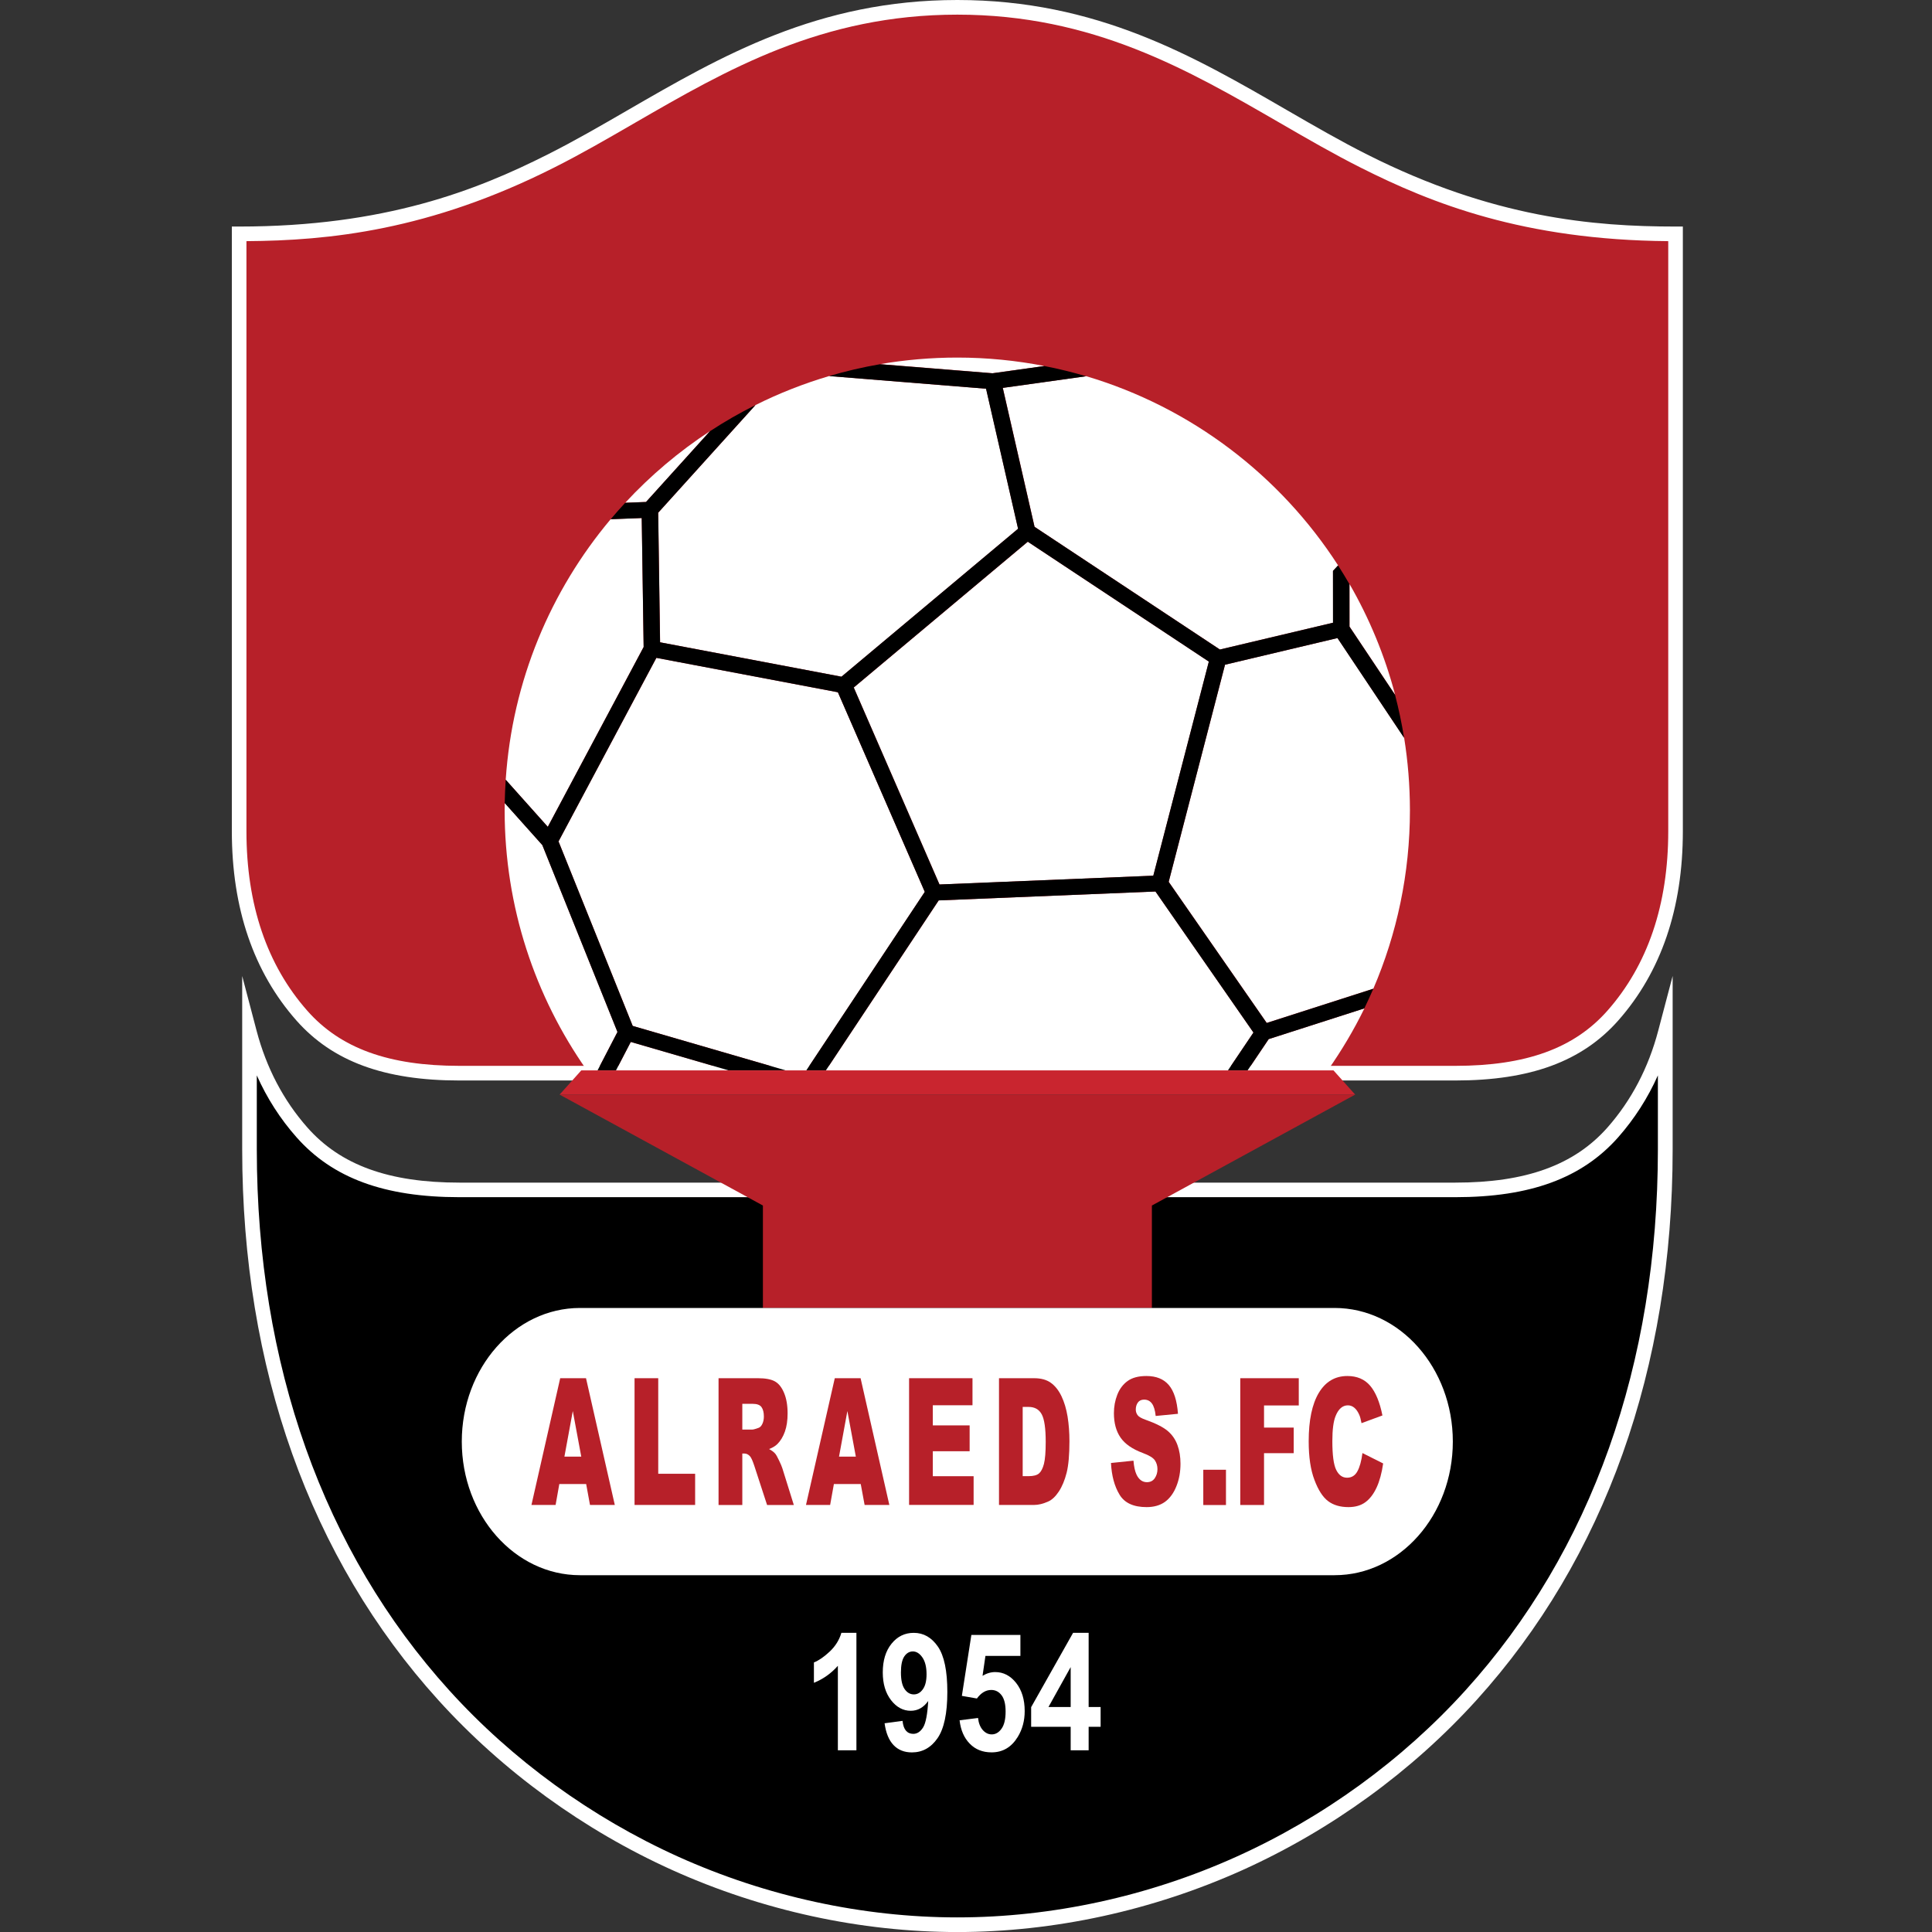 <svg width="50" height="50" viewBox="0 0 50 50" fill="none" xmlns="http://www.w3.org/2000/svg">
<rect x="0" y="0" width="50" height="50" fill="#333333" stroke="none"/>
<g clip-path="url(#clip0_543_2230)">
<path d="M37.665 27.773C39.683 27.773 40.906 27.228 41.74 26.283C42.803 25.08 43.364 23.492 43.364 21.512V6.051C39.737 6.051 37.375 5.215 35.3 4.169C32.222 2.618 29.376 0.189 24.777 0.189C20.177 0.189 17.332 2.618 14.254 4.169C12.18 5.215 9.816 6.051 6.189 6.051V21.512C6.189 23.492 6.75 25.08 7.813 26.283C8.648 27.228 9.87 27.773 11.889 27.773H37.665Z" fill="#B72029"/>
<path d="M37.664 27.963H11.888C9.947 27.963 8.607 27.469 7.671 26.41C6.562 25.154 6 23.506 6 21.512V5.863H6.189C9.964 5.863 12.341 4.921 14.168 4C14.863 3.651 15.533 3.263 16.243 2.852C18.666 1.45 21.17 0 24.776 0C28.382 0 30.887 1.45 33.309 2.852C34.019 3.262 34.69 3.651 35.384 4C38.64 5.642 41.244 5.863 43.362 5.863H43.552V21.512C43.552 23.506 42.99 25.154 41.881 26.41C40.945 27.469 39.605 27.963 37.664 27.963ZM6.378 6.241V21.512C6.378 23.411 6.908 24.974 7.954 26.159C8.813 27.131 10.062 27.584 11.888 27.584H37.664C39.489 27.584 40.738 27.131 41.598 26.159C42.644 24.974 43.174 23.411 43.174 21.512V6.241C39.429 6.21 37.051 5.264 35.214 4.338C34.51 3.984 33.835 3.593 33.12 3.179C30.74 1.803 28.28 0.379 24.776 0.379C21.272 0.379 18.812 1.803 16.432 3.179C15.717 3.593 15.042 3.984 14.338 4.338C11.108 5.967 8.506 6.227 6.378 6.241Z" fill="white"/>
<path d="M41.741 29.306C40.906 30.251 39.684 30.795 37.665 30.795H11.889C9.87 30.795 8.648 30.251 7.813 29.306C7.176 28.583 6.72 27.722 6.457 26.721V29.745C6.457 35.617 8.369 40.432 11.486 43.874C14.824 47.559 19.697 49.811 24.777 49.811C29.858 49.811 34.73 47.559 38.068 43.874C41.185 40.433 43.097 35.617 43.097 29.745V26.721C42.834 27.722 42.378 28.583 41.741 29.306Z" fill="black"/>
<path d="M24.777 50.001C22.278 50.001 19.727 49.447 17.4 48.398C15.108 47.364 13.015 45.844 11.346 44.001C8.024 40.334 6.268 35.404 6.268 29.746V25.259L6.64 26.673C6.893 27.635 7.336 28.479 7.956 29.181C8.815 30.153 10.064 30.606 11.889 30.606H37.666C39.49 30.606 40.74 30.153 41.6 29.181C42.219 28.479 42.662 27.635 42.915 26.673L43.288 25.258V29.746C43.288 35.404 41.531 40.334 38.21 44.001C36.54 45.844 34.447 47.364 32.155 48.398C29.827 49.446 27.276 50.001 24.777 50.001ZM6.646 27.831V29.744C6.646 35.307 8.368 40.149 11.626 43.746C13.26 45.551 15.311 47.039 17.555 48.052C19.834 49.079 22.331 49.622 24.776 49.622C27.223 49.622 29.72 49.079 31.997 48.052C34.242 47.04 36.292 45.551 37.926 43.746C41.185 40.149 42.906 35.307 42.906 29.744V27.831C42.643 28.42 42.3 28.954 41.881 29.43C40.944 30.491 39.605 30.983 37.664 30.983H11.889C9.948 30.983 8.608 30.49 7.672 29.43C7.252 28.955 6.909 28.42 6.646 27.831Z" fill="white"/>
<path d="M18.377 11.156C17.571 11.683 16.834 12.307 16.182 13.01L16.72 12.99L18.377 11.156Z" fill="white"/>
<path d="M17.084 16.623L21.779 17.513L26.349 13.684L25.521 10.06L21.459 9.732C20.797 9.928 20.159 10.179 19.552 10.483L17.035 13.269L17.084 16.623Z" fill="white"/>
<path d="M15.98 26.706L14.036 21.87L13.063 20.781C13.062 20.843 13.06 20.905 13.06 20.968C13.06 23.473 13.848 25.794 15.188 27.699H15.465L15.98 26.706Z" fill="white"/>
<path d="M16.657 16.744L16.608 13.406L15.804 13.437C14.251 15.285 13.258 17.62 13.088 20.179L14.177 21.398L16.657 16.744Z" fill="white"/>
<path d="M36.106 17.983C35.839 16.967 35.439 16.004 34.926 15.115L34.926 16.216L36.106 17.983Z" fill="white"/>
<path d="M26.775 13.634L31.571 16.809L34.499 16.116L34.498 14.774L34.63 14.633C33.13 12.304 30.826 10.541 28.111 9.736L25.953 10.038L26.775 13.634Z" fill="white"/>
<path d="M27.029 9.472C26.299 9.33 25.547 9.254 24.775 9.254C24.093 9.254 23.425 9.313 22.775 9.424L25.688 9.659L27.029 9.472Z" fill="white"/>
<path d="M36.339 19.094L34.615 16.512L31.704 17.202L30.246 22.821L32.783 26.473L35.542 25.587C36.151 24.17 36.489 22.608 36.489 20.968C36.488 20.33 36.437 19.705 36.339 19.094Z" fill="white"/>
<path d="M32.836 26.891L32.291 27.7H34.362C34.718 27.193 35.037 26.658 35.311 26.096L32.836 26.891Z" fill="white"/>
<path d="M32.44 26.722L29.904 23.072L24.294 23.303L21.375 27.701H31.78L32.44 26.722Z" fill="white"/>
<path d="M16.325 26.965L15.943 27.7H18.856L16.325 26.965Z" fill="white"/>
<path d="M22.096 17.793L24.315 22.891L29.848 22.663L31.286 17.122L26.6 14.02L22.096 17.793Z" fill="white"/>
<path d="M23.934 23.082L21.685 17.916L16.988 17.025L14.455 21.776L16.375 26.551L20.334 27.701H20.869L23.934 23.082Z" fill="white"/>
<path d="M30.245 22.823L31.703 17.203L34.613 16.513L36.338 19.096C36.277 18.719 36.199 18.348 36.104 17.984L34.924 16.217L34.923 15.116C34.828 14.952 34.731 14.792 34.629 14.633L34.497 14.775L34.498 16.116L31.57 16.81L26.773 13.634L25.951 10.039L28.109 9.737C27.756 9.633 27.396 9.544 27.029 9.473L25.686 9.661L22.774 9.426C22.326 9.503 21.886 9.606 21.456 9.733L25.518 10.06L26.347 13.684L21.776 17.513L17.082 16.623L17.033 13.269L19.55 10.484C19.144 10.686 18.752 10.912 18.375 11.159L16.718 12.992L16.18 13.013C16.051 13.151 15.926 13.294 15.804 13.438L16.608 13.407L16.658 16.745L14.177 21.399L13.088 20.18C13.075 20.38 13.066 20.581 13.062 20.783L14.036 21.872L15.98 26.708L15.465 27.701H15.942L16.324 26.965L18.855 27.701H20.332L16.374 26.551L14.454 21.776L16.986 17.025L21.684 17.915L23.933 23.081L20.867 27.701H21.374L24.293 23.302L29.903 23.072L32.439 26.722L31.779 27.701H32.288L32.833 26.892L35.308 26.097C35.39 25.93 35.467 25.76 35.541 25.589L32.782 26.475L30.245 22.823ZM29.847 22.663L24.313 22.89L22.094 17.792L26.598 14.019L31.284 17.122L29.847 22.663Z" fill="black"/>
<path d="M34.51 27.701H15.044L14.482 28.329H35.072L34.51 27.701Z" fill="#C9252F"/>
<path d="M29.811 31.199L35.072 28.328H14.482L19.744 31.199V33.85H29.811V31.199Z" fill="#B72029"/>
<path d="M34.539 33.85H15.01C13.323 33.85 11.951 35.401 11.951 37.308C11.951 39.215 13.323 40.766 15.01 40.766H34.54C36.226 40.766 37.599 39.215 37.599 37.308C37.599 35.401 36.226 33.85 34.539 33.85Z" fill="white"/>
<path d="M22.163 45.298H21.684V43.111C21.509 43.309 21.302 43.455 21.064 43.551V43.024C21.189 42.975 21.326 42.88 21.473 42.742C21.62 42.604 21.72 42.443 21.775 42.258H22.164V45.298H22.163Z" fill="white"/>
<path d="M22.893 44.598L23.358 44.536C23.369 44.65 23.399 44.735 23.446 44.79C23.494 44.845 23.557 44.872 23.636 44.872C23.735 44.872 23.819 44.817 23.889 44.707C23.958 44.597 24.002 44.369 24.022 44.022C23.901 44.191 23.751 44.275 23.57 44.275C23.373 44.275 23.203 44.184 23.06 44C22.918 43.816 22.846 43.577 22.846 43.282C22.846 42.975 22.921 42.727 23.072 42.54C23.223 42.352 23.415 42.258 23.648 42.258C23.902 42.258 24.11 42.377 24.273 42.614C24.436 42.852 24.517 43.242 24.517 43.787C24.517 44.341 24.432 44.74 24.263 44.985C24.093 45.23 23.873 45.352 23.6 45.352C23.405 45.352 23.246 45.29 23.125 45.163C23.005 45.037 22.927 44.849 22.893 44.598ZM23.979 43.33C23.979 43.143 23.943 42.998 23.872 42.895C23.801 42.792 23.718 42.739 23.625 42.739C23.536 42.739 23.462 42.782 23.404 42.867C23.346 42.952 23.316 43.09 23.316 43.282C23.316 43.478 23.348 43.622 23.412 43.714C23.475 43.805 23.555 43.851 23.65 43.851C23.742 43.851 23.82 43.807 23.883 43.718C23.947 43.63 23.979 43.501 23.979 43.33Z" fill="white"/>
<path d="M24.834 44.521L25.312 44.461C25.326 44.592 25.366 44.695 25.433 44.772C25.5 44.848 25.578 44.886 25.666 44.886C25.765 44.886 25.85 44.837 25.92 44.738C25.99 44.64 26.025 44.492 26.025 44.293C26.025 44.107 25.991 43.967 25.922 43.875C25.853 43.782 25.763 43.736 25.653 43.736C25.515 43.736 25.391 43.809 25.282 43.957L24.893 43.889L25.139 42.312H26.408V42.855H25.503L25.428 43.37C25.535 43.305 25.644 43.273 25.756 43.273C25.968 43.273 26.149 43.367 26.297 43.554C26.445 43.741 26.519 43.984 26.519 44.283C26.519 44.532 26.459 44.755 26.34 44.95C26.177 45.218 25.951 45.351 25.662 45.351C25.431 45.351 25.242 45.276 25.097 45.126C24.95 44.976 24.863 44.775 24.834 44.521Z" fill="white"/>
<path d="M27.709 45.298V44.689H26.686V44.181L27.771 42.258H28.174V44.178H28.484V44.689H28.174V45.298H27.709ZM27.709 44.178V43.144L27.134 44.178H27.709Z" fill="white"/>
<path d="M15.17 38.407H14.475L14.379 38.948H13.754L14.498 35.668H15.166L15.911 38.948H15.269L15.17 38.407ZM15.043 37.697L14.824 36.518L14.607 37.697H15.043Z" fill="#B72029"/>
<path d="M16.423 35.668H17.035V38.141H17.99V38.948H16.422V35.668H16.423Z" fill="#B72029"/>
<path d="M18.596 38.948V35.668H19.616C19.805 35.668 19.95 35.694 20.05 35.748C20.15 35.802 20.231 35.902 20.291 36.047C20.353 36.193 20.383 36.37 20.383 36.579C20.383 36.761 20.36 36.918 20.313 37.05C20.266 37.182 20.201 37.289 20.119 37.371C20.067 37.423 19.995 37.467 19.904 37.501C19.977 37.541 20.03 37.581 20.064 37.622C20.086 37.649 20.119 37.706 20.161 37.795C20.204 37.883 20.232 37.951 20.247 37.998L20.544 38.949H19.852L19.525 37.946C19.483 37.817 19.446 37.732 19.414 37.693C19.37 37.642 19.32 37.617 19.265 37.617H19.211V38.949H18.596V38.948ZM19.211 36.997H19.469C19.497 36.997 19.551 36.982 19.631 36.953C19.672 36.939 19.704 36.905 19.73 36.849C19.756 36.794 19.769 36.731 19.769 36.659C19.769 36.553 19.748 36.472 19.708 36.416C19.667 36.359 19.592 36.331 19.48 36.331H19.211V36.997Z" fill="#B72029"/>
<path d="M22.276 38.407H21.581L21.484 38.948H20.859L21.604 35.668H22.272L23.016 38.948H22.376L22.276 38.407ZM22.149 37.697L21.93 36.518L21.714 37.697H22.149Z" fill="#B72029"/>
<path d="M23.527 35.668H25.168V36.368H24.141V36.889H25.094V37.558H24.141V38.204H25.197V38.947H23.527V35.668Z" fill="#B72029"/>
<path d="M25.854 35.668H26.764C26.943 35.668 27.088 35.708 27.199 35.789C27.309 35.869 27.4 35.985 27.472 36.136C27.544 36.287 27.596 36.462 27.629 36.662C27.661 36.862 27.677 37.074 27.677 37.297C27.677 37.648 27.653 37.92 27.605 38.113C27.556 38.306 27.489 38.468 27.404 38.598C27.318 38.728 27.226 38.816 27.128 38.859C26.994 38.919 26.872 38.948 26.763 38.948H25.854V35.668H25.854ZM26.467 36.41V38.203H26.617C26.745 38.203 26.836 38.179 26.89 38.132C26.943 38.086 26.986 38.004 27.017 37.886C27.047 37.77 27.063 37.58 27.063 37.317C27.063 36.969 27.029 36.731 26.96 36.603C26.891 36.475 26.778 36.411 26.619 36.411H26.467V36.41Z" fill="#B72029"/>
<path d="M28.752 37.862L29.334 37.802C29.347 37.958 29.373 38.077 29.412 38.16C29.474 38.292 29.565 38.359 29.682 38.359C29.769 38.359 29.837 38.325 29.884 38.258C29.931 38.189 29.955 38.111 29.955 38.021C29.955 37.937 29.933 37.86 29.888 37.793C29.843 37.727 29.738 37.663 29.575 37.603C29.306 37.503 29.115 37.371 29 37.205C28.885 37.039 28.828 36.828 28.828 36.572C28.828 36.404 28.857 36.244 28.916 36.094C28.975 35.944 29.064 35.826 29.183 35.74C29.302 35.654 29.464 35.611 29.67 35.611C29.923 35.611 30.116 35.689 30.249 35.845C30.382 36.001 30.461 36.249 30.486 36.589L29.909 36.645C29.894 36.497 29.861 36.39 29.812 36.323C29.763 36.256 29.696 36.222 29.608 36.222C29.537 36.222 29.484 36.248 29.448 36.297C29.412 36.347 29.394 36.408 29.394 36.48C29.394 36.532 29.409 36.579 29.439 36.621C29.468 36.664 29.537 36.704 29.644 36.742C29.912 36.837 30.103 36.934 30.219 37.032C30.335 37.13 30.419 37.251 30.472 37.396C30.525 37.54 30.551 37.702 30.551 37.881C30.551 38.092 30.516 38.286 30.445 38.463C30.375 38.64 30.276 38.775 30.151 38.867C30.024 38.958 29.866 39.004 29.674 39.004C29.337 39.004 29.103 38.897 28.974 38.682C28.843 38.467 28.769 38.193 28.752 37.862Z" fill="#B72029"/>
<path d="M31.141 38.037H31.728V38.95H31.141V38.037Z" fill="#B72029"/>
<path d="M32.098 35.668H33.612V36.373H32.713V36.946H33.481V37.608H32.713V38.949H32.098V35.668Z" fill="#B72029"/>
<path d="M35.26 37.605L35.796 37.874C35.76 38.123 35.703 38.332 35.626 38.498C35.548 38.666 35.452 38.791 35.337 38.876C35.222 38.961 35.076 39.004 34.898 39.004C34.683 39.004 34.507 38.952 34.37 38.848C34.234 38.745 34.116 38.563 34.018 38.301C33.918 38.041 33.869 37.707 33.869 37.3C33.869 36.757 33.956 36.34 34.13 36.048C34.305 35.757 34.551 35.611 34.87 35.611C35.12 35.611 35.316 35.695 35.459 35.862C35.601 36.029 35.708 36.285 35.777 36.632L35.236 36.831C35.217 36.731 35.198 36.657 35.176 36.612C35.142 36.535 35.101 36.475 35.051 36.433C35.001 36.391 34.945 36.37 34.884 36.37C34.745 36.37 34.639 36.463 34.565 36.647C34.509 36.785 34.481 37 34.481 37.293C34.481 37.657 34.514 37.906 34.581 38.041C34.648 38.176 34.741 38.243 34.862 38.243C34.979 38.243 35.068 38.189 35.128 38.08C35.189 37.971 35.233 37.813 35.26 37.605Z" fill="#B72029"/>
</g>
<defs>
<clipPath id="clip0_543_2230">
<rect width="50" height="50" fill="white"/>
</clipPath>
</defs>
</svg>
